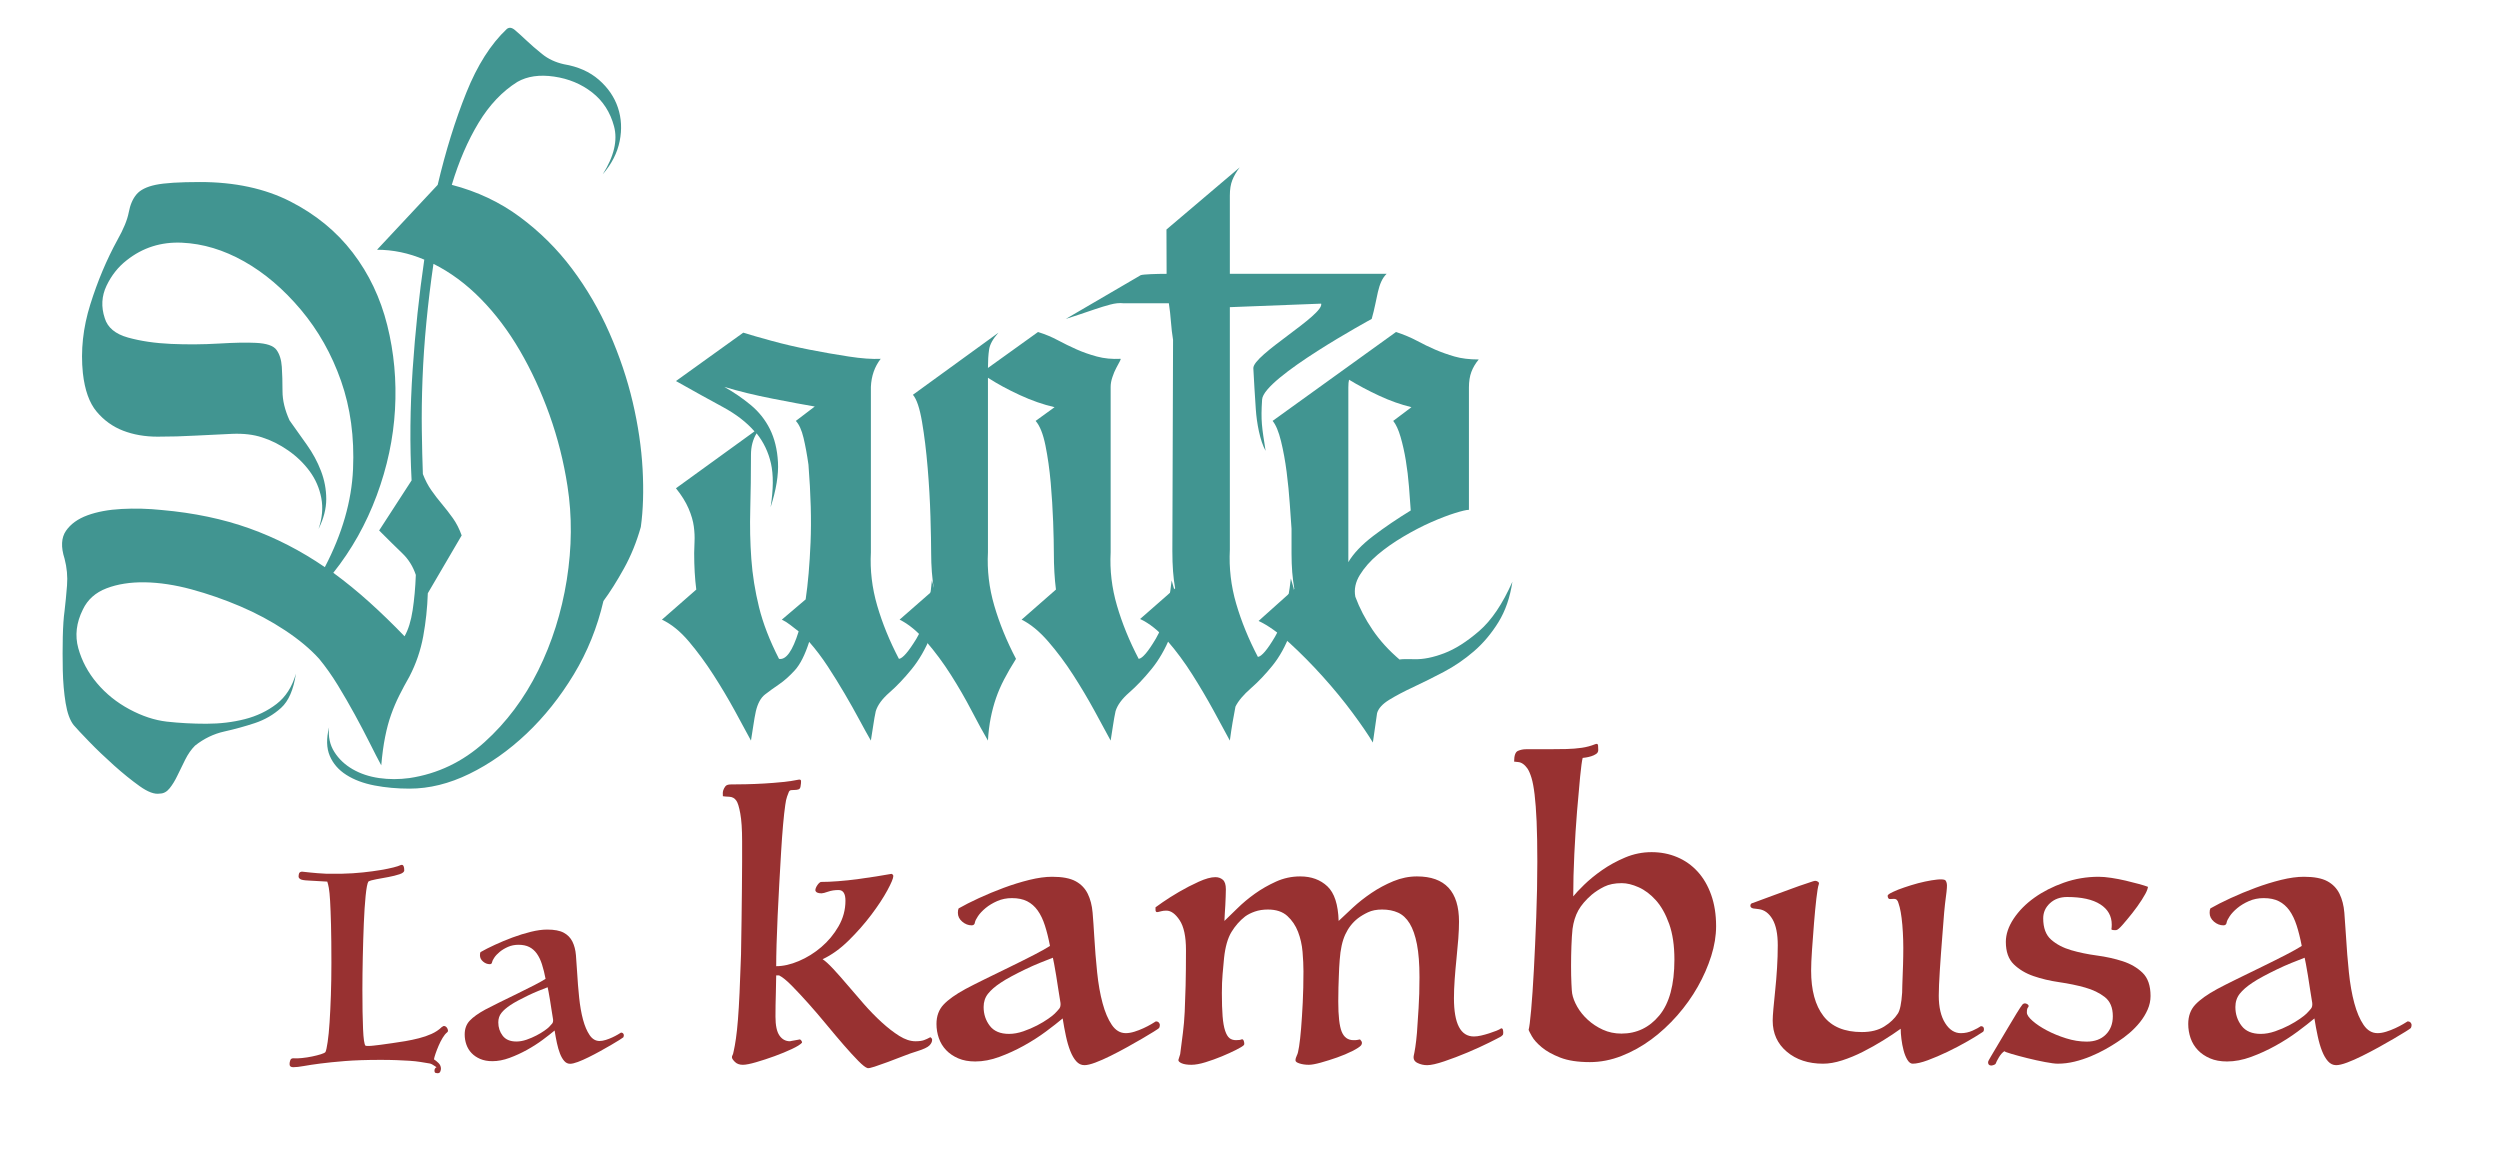 <svg style="fill-rule:evenodd;clip-rule:evenodd;stroke-linejoin:round;stroke-miterlimit:2;" xml:space="preserve" xmlns:xlink="http://www.w3.org/1999/xlink" xmlns="http://www.w3.org/2000/svg" version="1.1" viewBox="0 0 179 83" height="100%" width="100%"><rect style="fill:none;" height="82.682" width="178.748" y="0" x="0" id="Tavola-da-disegno1"></rect><g><path style="fill:#983131;fill-rule:nonzero;" d="M22.101,63.047c-0.321,-0.012 -0.521,-0.047 -0.601,-0.103c-0.081,-0.056 -0.121,-0.115 -0.121,-0.178c0,-0.087 0.012,-0.166 0.037,-0.235c0.025,-0.068 0.093,-0.109 0.204,-0.122c0.136,0.013 0.342,0.035 0.62,0.066c0.277,0.031 0.65,0.059 1.119,0.084l1.11,0c0.542,-0.012 1.047,-0.043 1.516,-0.094c0.469,-0.049 0.888,-0.106 1.258,-0.168c0.37,-0.063 0.678,-0.125 0.925,-0.188c0.247,-0.063 0.419,-0.119 0.518,-0.169l0.019,-0c0.012,-0 0.021,-0.003 0.027,-0.009c0.006,-0.006 0.016,-0.01 0.028,-0.01c0.123,0 0.185,0.132 0.185,0.394c0,0.113 -0.114,0.207 -0.342,0.282c-0.228,0.075 -0.49,0.141 -0.786,0.197c-0.296,0.056 -0.586,0.11 -0.87,0.16c-0.284,0.05 -0.474,0.106 -0.573,0.168c-0.074,0.126 -0.139,0.467 -0.195,1.023c-0.055,0.558 -0.098,1.214 -0.129,1.971c-0.031,0.758 -0.055,1.561 -0.074,2.412c-0.018,0.851 -0.028,1.633 -0.028,2.346c0,1.152 0.016,2.084 0.047,2.797c0.03,0.713 0.089,1.114 0.175,1.201c0.037,0.013 0.105,0.019 0.204,0.019c0.111,0 0.243,-0.009 0.397,-0.028c0.154,-0.019 0.312,-0.038 0.472,-0.056c0.16,-0.019 0.318,-0.041 0.472,-0.066c0.154,-0.025 0.287,-0.044 0.398,-0.056c0.283,-0.038 0.588,-0.085 0.915,-0.141c0.327,-0.057 0.651,-0.125 0.971,-0.207c0.321,-0.081 0.62,-0.184 0.898,-0.309c0.277,-0.125 0.514,-0.282 0.712,-0.47c0.012,-0.024 0.021,-0.034 0.028,-0.028c0.005,0.007 0.015,0.004 0.027,-0.009c0.05,-0.05 0.105,-0.069 0.167,-0.056c0.061,0.012 0.114,0.046 0.157,0.103c0.043,0.056 0.071,0.119 0.083,0.187c0.012,0.07 -0.006,0.122 -0.055,0.16c-0.111,0.088 -0.219,0.219 -0.324,0.394c-0.105,0.176 -0.201,0.363 -0.287,0.563c-0.086,0.2 -0.16,0.392 -0.222,0.573c-0.062,0.181 -0.098,0.316 -0.111,0.403c0.099,0.063 0.207,0.15 0.324,0.263c0.117,0.113 0.176,0.25 0.176,0.413c-0,0.05 -0.016,0.116 -0.046,0.197c-0.031,0.081 -0.096,0.122 -0.195,0.122c-0.025,0 -0.067,-0.006 -0.129,-0.019c-0.062,-0.012 -0.093,-0.069 -0.093,-0.169c0,-0.112 0.049,-0.194 0.148,-0.244c-0.049,-0.025 -0.117,-0.068 -0.203,-0.131c-0.086,-0.063 -0.173,-0.106 -0.259,-0.131c-0.222,-0.038 -0.451,-0.075 -0.685,-0.113c-0.234,-0.038 -0.49,-0.066 -0.767,-0.084c-0.278,-0.019 -0.589,-0.035 -0.934,-0.047c-0.346,-0.013 -0.734,-0.019 -1.166,-0.019c-0.999,-0 -1.847,0.028 -2.543,0.084c-0.697,0.057 -1.286,0.116 -1.767,0.179c-0.481,0.062 -0.876,0.122 -1.184,0.178c-0.308,0.056 -0.561,0.084 -0.758,0.084c-0.173,0 -0.259,-0.075 -0.259,-0.225c-0,-0.087 0.018,-0.181 0.055,-0.281c0.037,-0.101 0.124,-0.144 0.259,-0.132c0.148,0.013 0.342,0.007 0.583,-0.019c0.241,-0.024 0.481,-0.062 0.722,-0.112c0.24,-0.05 0.45,-0.103 0.628,-0.16c0.179,-0.056 0.287,-0.109 0.324,-0.159c0.05,-0.1 0.102,-0.338 0.157,-0.714c0.056,-0.375 0.102,-0.847 0.139,-1.417c0.037,-0.569 0.068,-1.216 0.093,-1.942c0.024,-0.726 0.037,-1.495 0.037,-2.309c-0,-1.101 -0.01,-2.008 -0.028,-2.722c-0.019,-0.713 -0.04,-1.282 -0.065,-1.708c-0.025,-0.425 -0.055,-0.738 -0.092,-0.938c-0.037,-0.2 -0.075,-0.35 -0.111,-0.451l-1.332,-0.075Z"></path><path style="fill:#983131;fill-rule:nonzero;" d="M39.6,72.995c-0.037,-0.212 -0.074,-0.444 -0.111,-0.694c-0.037,-0.25 -0.074,-0.488 -0.111,-0.713c-0.037,-0.226 -0.071,-0.42 -0.102,-0.582c-0.031,-0.163 -0.053,-0.269 -0.065,-0.319c-0.197,0.075 -0.419,0.162 -0.666,0.262c-0.247,0.101 -0.493,0.21 -0.739,0.329c-0.247,0.119 -0.482,0.238 -0.704,0.357c-0.221,0.118 -0.407,0.228 -0.554,0.328c-0.284,0.188 -0.5,0.375 -0.648,0.563c-0.148,0.188 -0.222,0.413 -0.222,0.676c0,0.363 0.105,0.682 0.314,0.957c0.21,0.275 0.537,0.413 0.981,0.413c0.234,0 0.478,-0.044 0.731,-0.131c0.252,-0.088 0.487,-0.188 0.702,-0.301c0.216,-0.112 0.404,-0.225 0.565,-0.338c0.16,-0.112 0.271,-0.2 0.333,-0.262c0.098,-0.1 0.175,-0.185 0.231,-0.254c0.055,-0.068 0.077,-0.165 0.065,-0.291m-0.537,-2.909c-0.074,-0.388 -0.16,-0.735 -0.259,-1.042c-0.098,-0.306 -0.222,-0.563 -0.37,-0.769c-0.148,-0.207 -0.327,-0.363 -0.536,-0.469c-0.21,-0.107 -0.469,-0.16 -0.777,-0.16c-0.271,0 -0.521,0.05 -0.749,0.15c-0.228,0.101 -0.426,0.219 -0.592,0.357c-0.167,0.137 -0.296,0.275 -0.388,0.413c-0.093,0.137 -0.146,0.244 -0.158,0.319c-0.012,0.1 -0.068,0.15 -0.166,0.15c-0.173,-0 -0.333,-0.063 -0.481,-0.188c-0.148,-0.125 -0.222,-0.275 -0.222,-0.45c-0,-0.1 0.012,-0.175 0.037,-0.225c0.283,-0.163 0.629,-0.338 1.036,-0.526c0.406,-0.188 0.829,-0.363 1.267,-0.526c0.437,-0.162 0.872,-0.297 1.304,-0.403c0.431,-0.106 0.82,-0.16 1.165,-0.16c0.518,0 0.916,0.075 1.193,0.226c0.278,0.15 0.484,0.363 0.62,0.638c0.135,0.275 0.219,0.597 0.25,0.966c0.03,0.37 0.058,0.767 0.083,1.192c0.037,0.638 0.086,1.255 0.148,1.849c0.062,0.594 0.154,1.12 0.277,1.577c0.123,0.457 0.281,0.826 0.472,1.107c0.191,0.282 0.429,0.423 0.712,0.423c0.136,-0 0.284,-0.026 0.444,-0.076c0.16,-0.049 0.315,-0.109 0.463,-0.178c0.148,-0.068 0.28,-0.138 0.397,-0.206c0.117,-0.069 0.195,-0.116 0.232,-0.141c0.111,-0 0.178,0.056 0.203,0.169c0,0.063 -0.013,0.119 -0.037,0.169c-0.025,0.025 -0.117,0.087 -0.277,0.187c-0.161,0.101 -0.358,0.219 -0.592,0.357c-0.235,0.138 -0.494,0.285 -0.777,0.441c-0.284,0.157 -0.564,0.304 -0.842,0.441c-0.277,0.138 -0.533,0.25 -0.768,0.338c-0.234,0.087 -0.419,0.131 -0.555,0.131c-0.16,0 -0.299,-0.065 -0.416,-0.197c-0.117,-0.131 -0.219,-0.306 -0.305,-0.525c-0.086,-0.219 -0.16,-0.473 -0.222,-0.76c-0.062,-0.288 -0.117,-0.588 -0.166,-0.901c-0.222,0.187 -0.506,0.41 -0.851,0.666c-0.346,0.257 -0.722,0.497 -1.129,0.723c-0.407,0.225 -0.823,0.416 -1.248,0.572c-0.426,0.157 -0.836,0.235 -1.23,0.235c-0.333,-0 -0.623,-0.054 -0.87,-0.16c-0.247,-0.106 -0.453,-0.247 -0.62,-0.422c-0.166,-0.175 -0.289,-0.378 -0.37,-0.61c-0.08,-0.232 -0.12,-0.472 -0.12,-0.723c0,-0.4 0.12,-0.729 0.361,-0.985c0.241,-0.256 0.613,-0.523 1.119,-0.798c0.234,-0.125 0.561,-0.291 0.98,-0.497c0.419,-0.207 0.848,-0.416 1.286,-0.629c0.438,-0.213 0.845,-0.416 1.221,-0.61c0.376,-0.194 0.65,-0.347 0.823,-0.46"></path><path style="fill:#983131;fill-rule:nonzero;" d="M55.576,69.838c0,0.351 -0.009,0.79 -0.026,1.317c-0.017,0.527 -0.026,1.071 -0.026,1.634c0,0.632 0.095,1.084 0.286,1.356c0.19,0.273 0.441,0.409 0.753,0.409c0.017,-0 0.06,-0.009 0.129,-0.027c0.07,-0.017 0.143,-0.03 0.221,-0.039c0.078,-0.009 0.152,-0.022 0.221,-0.04c0.069,-0.017 0.112,-0.026 0.13,-0.026c0.034,-0 0.073,0.03 0.117,0.092c0.042,0.062 0.055,0.11 0.038,0.145c-0.103,0.123 -0.341,0.272 -0.714,0.448c-0.372,0.175 -0.788,0.347 -1.246,0.514c-0.458,0.167 -0.9,0.311 -1.324,0.434c-0.424,0.123 -0.74,0.185 -0.948,0.185c-0.242,-0 -0.432,-0.071 -0.571,-0.211c-0.139,-0.141 -0.207,-0.246 -0.207,-0.316c-0,-0.053 0.003,-0.088 0.013,-0.106c0.008,-0.017 0.017,-0.035 0.025,-0.052c0.009,-0.018 0.022,-0.049 0.04,-0.093c0.016,-0.043 0.034,-0.118 0.051,-0.223c0.052,-0.228 0.104,-0.523 0.156,-0.883c0.052,-0.36 0.1,-0.808 0.143,-1.344c0.043,-0.535 0.082,-1.185 0.117,-1.949c0.034,-0.764 0.069,-1.673 0.104,-2.727c0.017,-0.825 0.03,-1.638 0.038,-2.437c0.009,-0.799 0.018,-1.55 0.026,-2.253c0.009,-0.702 0.014,-1.347 0.014,-1.936l-0,-1.488c-0,-0.843 -0.044,-1.502 -0.131,-1.976c-0.086,-0.474 -0.181,-0.781 -0.285,-0.922c-0.121,-0.176 -0.29,-0.268 -0.506,-0.277c-0.217,-0.008 -0.368,-0.022 -0.455,-0.039c-0.017,-0.158 -0.009,-0.299 0.026,-0.422c0.035,-0.105 0.087,-0.202 0.156,-0.29c0.069,-0.087 0.199,-0.131 0.39,-0.131c0.311,-0 0.674,-0.005 1.09,-0.014c0.415,-0.008 0.848,-0.026 1.298,-0.052c0.45,-0.026 0.891,-0.061 1.324,-0.106c0.433,-0.043 0.814,-0.101 1.143,-0.171c0.104,-0.017 0.159,0.013 0.169,0.092c0.008,0.079 -0.005,0.216 -0.039,0.409c-0.018,0.105 -0.065,0.171 -0.143,0.197c-0.078,0.027 -0.165,0.04 -0.26,0.04c-0.095,-0 -0.182,0.004 -0.259,0.013c-0.078,0.009 -0.134,0.049 -0.169,0.119c-0.035,0.088 -0.078,0.202 -0.13,0.342c-0.052,0.141 -0.095,0.342 -0.13,0.606c-0.052,0.351 -0.104,0.821 -0.156,1.409c-0.051,0.589 -0.1,1.243 -0.142,1.963c-0.044,0.721 -0.087,1.475 -0.13,2.266c-0.044,0.79 -0.083,1.554 -0.117,2.292c-0.035,0.737 -0.061,1.422 -0.078,2.055c-0.018,0.632 -0.026,1.15 -0.026,1.554c0.502,0 1.043,-0.122 1.623,-0.369c0.58,-0.246 1.116,-0.579 1.609,-1.001c0.494,-0.421 0.905,-0.917 1.234,-1.488c0.328,-0.571 0.493,-1.181 0.493,-1.831c0,-0.509 -0.165,-0.764 -0.493,-0.764c-0.277,-0 -0.529,0.039 -0.753,0.118c-0.225,0.079 -0.381,0.119 -0.468,0.119c-0.259,-0 -0.406,-0.07 -0.441,-0.211c0,-0.106 0.043,-0.224 0.13,-0.355c0.087,-0.133 0.173,-0.215 0.259,-0.251c0.364,-0 0.775,-0.017 1.234,-0.053c0.458,-0.035 0.922,-0.083 1.389,-0.144c0.467,-0.062 0.917,-0.128 1.35,-0.198c0.432,-0.07 0.796,-0.132 1.09,-0.184c0.087,0.035 0.13,0.087 0.13,0.158c0,0.158 -0.143,0.5 -0.428,1.027c-0.286,0.527 -0.667,1.106 -1.143,1.739c-0.476,0.632 -1.016,1.247 -1.622,1.844c-0.606,0.597 -1.23,1.045 -1.87,1.344c0.19,0.123 0.442,0.351 0.753,0.684c0.312,0.334 0.653,0.721 1.026,1.16c0.372,0.439 0.766,0.895 1.181,1.37c0.416,0.474 0.84,0.909 1.273,1.304c0.432,0.395 0.852,0.72 1.259,0.975c0.406,0.254 0.792,0.382 1.155,0.382c0.26,-0 0.463,-0.027 0.61,-0.08c0.147,-0.052 0.299,-0.122 0.455,-0.21c0.086,0.052 0.13,0.114 0.13,0.184c-0,0.141 -0.065,0.277 -0.195,0.408c-0.13,0.132 -0.42,0.268 -0.87,0.409c-0.294,0.088 -0.632,0.206 -1.012,0.356c-0.381,0.149 -0.75,0.289 -1.104,0.421c-0.355,0.132 -0.667,0.241 -0.935,0.329c-0.268,0.088 -0.437,0.123 -0.506,0.106c-0.139,-0.036 -0.359,-0.207 -0.662,-0.514c-0.303,-0.307 -0.649,-0.685 -1.039,-1.133c-0.389,-0.448 -0.804,-0.939 -1.246,-1.475c-0.441,-0.536 -0.874,-1.041 -1.298,-1.515c-0.425,-0.474 -0.818,-0.896 -1.182,-1.265c-0.363,-0.369 -0.666,-0.614 -0.908,-0.737l-0.208,-0Z"></path><path style="fill:#983131;fill-rule:nonzero;" d="M75.932,71.814c-0.052,-0.299 -0.104,-0.624 -0.156,-0.975c-0.052,-0.351 -0.104,-0.685 -0.156,-1.001c-0.052,-0.317 -0.1,-0.589 -0.143,-0.817c-0.043,-0.228 -0.074,-0.377 -0.091,-0.448c-0.276,0.106 -0.588,0.229 -0.934,0.369c-0.347,0.141 -0.693,0.294 -1.039,0.461c-0.346,0.167 -0.675,0.334 -0.986,0.501c-0.312,0.167 -0.572,0.32 -0.779,0.461c-0.399,0.263 -0.701,0.526 -0.909,0.79c-0.208,0.263 -0.312,0.58 -0.312,0.948c0,0.51 0.147,0.958 0.442,1.344c0.294,0.387 0.753,0.58 1.376,0.58c0.328,-0 0.671,-0.062 1.026,-0.185c0.354,-0.123 0.683,-0.263 0.986,-0.421c0.303,-0.158 0.567,-0.317 0.792,-0.475c0.225,-0.158 0.381,-0.28 0.467,-0.368c0.139,-0.141 0.247,-0.259 0.325,-0.356c0.078,-0.096 0.108,-0.233 0.091,-0.408m-0.753,-4.084c-0.104,-0.544 -0.225,-1.031 -0.364,-1.462c-0.138,-0.43 -0.311,-0.79 -0.519,-1.08c-0.208,-0.29 -0.459,-0.509 -0.753,-0.659c-0.294,-0.149 -0.658,-0.224 -1.09,-0.224c-0.381,0 -0.732,0.071 -1.052,0.211c-0.32,0.141 -0.597,0.307 -0.831,0.5c-0.233,0.194 -0.415,0.387 -0.545,0.58c-0.13,0.194 -0.203,0.343 -0.221,0.448c-0.017,0.141 -0.095,0.211 -0.233,0.211c-0.243,-0 -0.467,-0.088 -0.675,-0.264c-0.208,-0.175 -0.312,-0.386 -0.312,-0.632c0,-0.14 0.017,-0.246 0.052,-0.316c0.398,-0.228 0.882,-0.474 1.454,-0.738c0.571,-0.263 1.164,-0.509 1.778,-0.737c0.614,-0.228 1.225,-0.417 1.831,-0.567c0.606,-0.149 1.151,-0.224 1.636,-0.224c0.727,0 1.285,0.106 1.674,0.317c0.39,0.21 0.679,0.509 0.87,0.895c0.191,0.387 0.307,0.839 0.351,1.357c0.043,0.518 0.082,1.076 0.116,1.673c0.052,0.895 0.121,1.761 0.208,2.595c0.086,0.834 0.216,1.572 0.39,2.213c0.172,0.641 0.393,1.159 0.661,1.554c0.269,0.395 0.602,0.593 1,0.593c0.19,-0 0.398,-0.035 0.623,-0.105c0.225,-0.071 0.442,-0.154 0.649,-0.251c0.208,-0.096 0.394,-0.193 0.559,-0.29c0.164,-0.096 0.272,-0.162 0.324,-0.197c0.156,-0 0.251,0.079 0.286,0.237c-0,0.088 -0.017,0.167 -0.052,0.237c-0.035,0.036 -0.165,0.123 -0.389,0.264c-0.226,0.14 -0.503,0.307 -0.832,0.5c-0.329,0.194 -0.692,0.4 -1.09,0.619c-0.398,0.22 -0.792,0.426 -1.181,0.619c-0.39,0.194 -0.749,0.352 -1.078,0.475c-0.329,0.122 -0.588,0.184 -0.778,0.184c-0.226,-0 -0.421,-0.092 -0.585,-0.277c-0.165,-0.184 -0.307,-0.43 -0.428,-0.737c-0.122,-0.307 -0.226,-0.663 -0.312,-1.067c-0.087,-0.404 -0.164,-0.826 -0.234,-1.265c-0.311,0.263 -0.71,0.575 -1.194,0.935c-0.485,0.36 -1.012,0.698 -1.584,1.015c-0.571,0.316 -1.155,0.584 -1.752,0.803c-0.598,0.22 -1.173,0.329 -1.727,0.329c-0.467,0 -0.874,-0.074 -1.22,-0.224c-0.347,-0.149 -0.636,-0.346 -0.87,-0.592c-0.233,-0.246 -0.407,-0.531 -0.519,-0.857c-0.113,-0.324 -0.169,-0.662 -0.169,-1.014c0,-0.562 0.169,-1.023 0.506,-1.383c0.338,-0.36 0.861,-0.733 1.571,-1.119c0.329,-0.176 0.788,-0.409 1.376,-0.699c0.589,-0.289 1.19,-0.583 1.805,-0.882c0.614,-0.299 1.185,-0.584 1.713,-0.856c0.528,-0.273 0.913,-0.488 1.156,-0.646"></path><path style="fill:#983131;fill-rule:nonzero;" d="M107.503,73.631c0.052,0 0.087,0.031 0.104,0.092c0.017,0.062 0.026,0.137 0.026,0.224c0,0.089 -0.017,0.146 -0.052,0.172c-0.034,0.026 -0.069,0.057 -0.104,0.092c-0.121,0.07 -0.411,0.22 -0.869,0.448c-0.459,0.228 -0.97,0.461 -1.532,0.698c-0.563,0.237 -1.117,0.448 -1.662,0.632c-0.545,0.185 -0.957,0.277 -1.233,0.277c-0.243,-0 -0.472,-0.053 -0.688,-0.158c-0.217,-0.106 -0.308,-0.272 -0.273,-0.501c0.034,-0.14 0.073,-0.351 0.117,-0.632c0.043,-0.281 0.082,-0.623 0.117,-1.028c0.034,-0.509 0.073,-1.097 0.117,-1.765c0.043,-0.667 0.064,-1.404 0.064,-2.213c0,-0.948 -0.06,-1.734 -0.181,-2.358c-0.122,-0.623 -0.295,-1.119 -0.52,-1.488c-0.225,-0.369 -0.502,-0.628 -0.83,-0.777c-0.329,-0.149 -0.71,-0.224 -1.143,-0.224c-0.398,-0 -0.736,0.066 -1.012,0.198c-0.278,0.131 -0.52,0.276 -0.727,0.434c-0.381,0.299 -0.68,0.681 -0.896,1.146c-0.217,0.466 -0.351,1.076 -0.403,1.831c-0.017,0.194 -0.03,0.387 -0.039,0.58c-0.009,0.193 -0.017,0.404 -0.025,0.632c-0.009,0.229 -0.018,0.483 -0.026,0.764c-0.009,0.281 -0.013,0.615 -0.013,1.001c-0,1.037 0.081,1.757 0.246,2.161c0.165,0.404 0.446,0.606 0.844,0.606c0.139,-0 0.225,-0.005 0.259,-0.014c0.035,-0.008 0.104,-0.022 0.208,-0.039c0.035,0.035 0.069,0.079 0.104,0.131c0.052,0.089 0.043,0.185 -0.026,0.29c-0.086,0.105 -0.294,0.242 -0.623,0.409c-0.329,0.167 -0.692,0.32 -1.09,0.461c-0.399,0.14 -0.788,0.263 -1.168,0.369c-0.382,0.105 -0.667,0.157 -0.858,0.157c-0.242,0 -0.463,-0.03 -0.661,-0.092c-0.2,-0.061 -0.299,-0.136 -0.299,-0.223c-0,-0.106 0.034,-0.229 0.104,-0.37c0.052,-0.087 0.104,-0.298 0.155,-0.632c0.052,-0.333 0.1,-0.764 0.143,-1.291c0.043,-0.527 0.082,-1.137 0.117,-1.831c0.035,-0.693 0.052,-1.444 0.052,-2.252c0,-0.422 -0.022,-0.887 -0.065,-1.396c-0.043,-0.51 -0.152,-0.988 -0.324,-1.436c-0.174,-0.448 -0.429,-0.826 -0.766,-1.133c-0.338,-0.307 -0.801,-0.461 -1.389,-0.461c-0.347,-0 -0.658,0.049 -0.935,0.145c-0.277,0.097 -0.511,0.215 -0.701,0.355c-0.381,0.299 -0.706,0.668 -0.974,1.107c-0.268,0.439 -0.446,1.063 -0.532,1.871c-0.035,0.368 -0.069,0.75 -0.104,1.145c-0.035,0.396 -0.052,0.848 -0.052,1.357c0,0.668 0.017,1.221 0.052,1.66c0.035,0.439 0.095,0.786 0.182,1.041c0.086,0.255 0.19,0.43 0.311,0.526c0.121,0.097 0.277,0.146 0.468,0.146c0.19,-0 0.32,-0.018 0.389,-0.053c0.087,-0.035 0.147,0.017 0.182,0.158c0.034,0.14 0.026,0.228 -0.026,0.263c-0.069,0.071 -0.251,0.181 -0.545,0.329c-0.295,0.15 -0.632,0.304 -1.013,0.462c-0.381,0.158 -0.77,0.298 -1.168,0.421c-0.399,0.123 -0.736,0.184 -1.013,0.184c-0.294,0 -0.523,-0.035 -0.688,-0.105c-0.165,-0.07 -0.246,-0.149 -0.246,-0.237c-0,-0.017 0.017,-0.075 0.052,-0.171c0.034,-0.097 0.06,-0.18 0.078,-0.25c0.068,-0.545 0.133,-1.05 0.194,-1.515c0.06,-0.466 0.104,-0.971 0.13,-1.515c0.026,-0.544 0.047,-1.168 0.065,-1.871c0.017,-0.702 0.026,-1.554 0.026,-2.555c-0,-0.966 -0.152,-1.677 -0.455,-2.134c-0.303,-0.457 -0.619,-0.685 -0.947,-0.685c-0.139,0 -0.256,0.013 -0.351,0.039c-0.095,0.027 -0.186,0.049 -0.272,0.066c-0.104,0.018 -0.156,-0.035 -0.156,-0.158l-0,-0.184c0.017,-0.017 0.19,-0.141 0.519,-0.369c0.329,-0.228 0.718,-0.474 1.169,-0.738c0.449,-0.263 0.917,-0.504 1.402,-0.724c0.484,-0.22 0.882,-0.329 1.194,-0.329c0.208,-0 0.385,0.061 0.532,0.184c0.147,0.123 0.221,0.352 0.221,0.685c-0,0.158 -0.005,0.334 -0.013,0.527c-0.009,0.193 -0.018,0.395 -0.026,0.606c-0.009,0.21 -0.022,0.417 -0.039,0.619c-0.017,0.202 -0.026,0.373 -0.026,0.514c0.242,-0.228 0.549,-0.527 0.922,-0.896c0.372,-0.369 0.792,-0.72 1.259,-1.054c0.467,-0.333 0.974,-0.623 1.519,-0.869c0.545,-0.246 1.12,-0.369 1.726,-0.369c0.796,-0 1.445,0.237 1.948,0.711c0.502,0.474 0.769,1.3 0.805,2.477c0.276,-0.264 0.614,-0.58 1.012,-0.949c0.398,-0.369 0.844,-0.72 1.337,-1.054c0.493,-0.333 1.017,-0.614 1.571,-0.843c0.554,-0.228 1.116,-0.342 1.688,-0.342c2.008,-0 3.011,1.08 3.011,3.24c0,0.352 -0.017,0.756 -0.051,1.212c-0.035,0.457 -0.078,0.935 -0.13,1.436c-0.052,0.501 -0.095,0.997 -0.13,1.488c-0.035,0.493 -0.052,0.94 -0.052,1.344c0,1.827 0.476,2.74 1.428,2.74c0.156,0 0.329,-0.022 0.519,-0.066c0.19,-0.044 0.381,-0.096 0.572,-0.158c0.19,-0.061 0.363,-0.123 0.519,-0.184c0.156,-0.062 0.268,-0.119 0.337,-0.172l0.026,0Z"></path><path style="fill:#983131;fill-rule:nonzero;" d="M112.592,66.518c-0.035,0.336 -0.061,0.739 -0.078,1.213c-0.018,0.473 -0.026,0.947 -0.026,1.42c-0,0.474 0.008,0.899 0.026,1.273c0.017,0.375 0.034,0.612 0.052,0.71c0.052,0.296 0.173,0.612 0.363,0.947c0.191,0.336 0.442,0.647 0.753,0.932c0.312,0.287 0.671,0.524 1.078,0.711c0.406,0.187 0.852,0.281 1.337,0.281c1.09,-0 1.995,-0.434 2.713,-1.302c0.718,-0.868 1.078,-2.2 1.078,-3.995c-0,-1.007 -0.126,-1.86 -0.377,-2.56c-0.251,-0.7 -0.567,-1.263 -0.947,-1.687c-0.381,-0.424 -0.792,-0.735 -1.234,-0.932c-0.441,-0.197 -0.843,-0.296 -1.207,-0.296c-0.502,-0 -0.922,0.084 -1.259,0.251c-0.338,0.168 -0.636,0.361 -0.896,0.577c-0.433,0.375 -0.753,0.751 -0.961,1.125c-0.207,0.375 -0.346,0.819 -0.415,1.332m-4.18,-11.986c-0,-0.434 0.091,-0.69 0.272,-0.769c0.182,-0.079 0.377,-0.119 0.585,-0.119l1.596,0c0.476,0 0.909,-0.004 1.298,-0.014c0.39,-0.01 0.753,-0.04 1.091,-0.089c0.337,-0.049 0.653,-0.133 0.948,-0.252c0.138,-0.059 0.211,-0.029 0.22,0.089c0.009,0.118 0.013,0.227 0.013,0.326c0,0.118 -0.052,0.212 -0.156,0.281c-0.103,0.069 -0.22,0.123 -0.35,0.163c-0.13,0.039 -0.256,0.069 -0.377,0.088c-0.121,0.02 -0.199,0.03 -0.233,0.03c-0.052,0.198 -0.113,0.646 -0.182,1.346c-0.069,0.701 -0.143,1.53 -0.221,2.486c-0.078,0.958 -0.142,1.973 -0.194,3.048c-0.052,1.076 -0.078,2.087 -0.078,3.034c0.156,-0.197 0.415,-0.474 0.779,-0.829c0.363,-0.355 0.792,-0.705 1.285,-1.05c0.493,-0.345 1.042,-0.646 1.648,-0.903c0.606,-0.256 1.238,-0.385 1.896,-0.385c0.658,0 1.268,0.119 1.83,0.356c0.563,0.236 1.052,0.581 1.467,1.035c0.416,0.454 0.74,1.011 0.974,1.672c0.234,0.661 0.351,1.406 0.351,2.235c-0,0.69 -0.117,1.405 -0.351,2.145c-0.234,0.74 -0.554,1.47 -0.961,2.19c-0.407,0.72 -0.895,1.406 -1.466,2.057c-0.572,0.651 -1.191,1.223 -1.857,1.716c-0.667,0.494 -1.376,0.888 -2.129,1.184c-0.753,0.296 -1.51,0.444 -2.272,0.444c-0.866,-0 -1.575,-0.109 -2.129,-0.326c-0.554,-0.217 -0.996,-0.463 -1.324,-0.74c-0.329,-0.276 -0.563,-0.537 -0.701,-0.784c-0.139,-0.246 -0.217,-0.399 -0.234,-0.458c0.052,-0.178 0.113,-0.656 0.182,-1.436c0.069,-0.779 0.134,-1.736 0.195,-2.871c0.06,-1.134 0.117,-2.382 0.168,-3.743c0.052,-1.361 0.078,-2.693 0.078,-3.995c0,-1.144 -0.017,-2.106 -0.051,-2.885c-0.035,-0.779 -0.083,-1.421 -0.144,-1.924c-0.06,-0.503 -0.134,-0.897 -0.22,-1.184c-0.087,-0.286 -0.182,-0.508 -0.285,-0.666c-0.208,-0.296 -0.434,-0.453 -0.676,-0.473l-0.285,-0.03Z"></path><path style="fill:#983131;fill-rule:nonzero;" d="M125.522,65.043c-0.139,-0.035 -0.204,-0.106 -0.195,-0.211c0.009,-0.105 0.073,-0.167 0.195,-0.184c0.052,-0.017 0.216,-0.079 0.493,-0.185c0.277,-0.105 0.61,-0.228 1,-0.369c0.389,-0.14 0.796,-0.289 1.22,-0.447c0.424,-0.159 0.8,-0.29 1.129,-0.396c0.208,-0.069 0.351,-0.118 0.429,-0.145c0.077,-0.026 0.142,-0.039 0.194,-0.039c0.052,0 0.113,0.022 0.182,0.066c0.069,0.044 0.086,0.11 0.052,0.197c-0.052,0.141 -0.108,0.475 -0.169,1.001c-0.061,0.528 -0.117,1.112 -0.168,1.753c-0.053,0.641 -0.1,1.277 -0.143,1.909c-0.044,0.633 -0.065,1.134 -0.065,1.502c0,1.406 0.294,2.49 0.883,3.254c0.588,0.764 1.505,1.146 2.752,1.146c0.64,-0 1.172,-0.132 1.596,-0.395c0.425,-0.264 0.749,-0.571 0.974,-0.922c0.156,-0.228 0.26,-0.729 0.312,-1.502c-0,-0.14 0.004,-0.325 0.013,-0.553c0.009,-0.228 0.017,-0.47 0.026,-0.725c0.008,-0.254 0.017,-0.5 0.026,-0.737c0.008,-0.238 0.013,-0.435 0.013,-0.593c0.017,-0.808 -0.005,-1.559 -0.065,-2.253c-0.061,-0.694 -0.152,-1.207 -0.273,-1.541c-0.052,-0.211 -0.156,-0.316 -0.311,-0.316c-0.104,0 -0.204,0.004 -0.299,0.013c-0.095,0.009 -0.152,-0.066 -0.169,-0.224c0,-0.053 0.052,-0.109 0.156,-0.171c0.104,-0.062 0.302,-0.153 0.597,-0.277c0.277,-0.105 0.584,-0.211 0.922,-0.316c0.338,-0.105 0.671,-0.193 0.999,-0.263c0.329,-0.07 0.624,-0.119 0.883,-0.145c0.26,-0.027 0.45,-0.013 0.571,0.039c0,0.018 0.014,0.04 0.04,0.066c0.025,0.026 0.047,0.084 0.064,0.171c0.035,0.106 0.013,0.435 -0.064,0.989c-0.078,0.553 -0.161,1.453 -0.247,2.7c-0.07,0.86 -0.13,1.695 -0.182,2.502c-0.052,0.809 -0.078,1.423 -0.078,1.845c0,0.825 0.151,1.48 0.454,1.962c0.303,0.484 0.68,0.725 1.13,0.725c0.294,-0 0.575,-0.062 0.844,-0.184c0.268,-0.123 0.463,-0.229 0.584,-0.317c0.138,0 0.212,0.062 0.221,0.185c0.008,0.123 -0.022,0.202 -0.091,0.237c-0.26,0.175 -0.619,0.395 -1.078,0.658c-0.459,0.264 -0.935,0.514 -1.428,0.751c-0.493,0.237 -0.965,0.439 -1.415,0.606c-0.45,0.167 -0.814,0.25 -1.09,0.25c-0.139,0 -0.264,-0.092 -0.377,-0.276c-0.112,-0.185 -0.203,-0.408 -0.272,-0.672c-0.07,-0.263 -0.122,-0.536 -0.156,-0.817c-0.035,-0.28 -0.052,-0.527 -0.052,-0.737c-0.363,0.263 -0.779,0.54 -1.246,0.829c-0.467,0.29 -0.952,0.563 -1.454,0.817c-0.503,0.255 -1,0.461 -1.493,0.619c-0.494,0.159 -0.948,0.237 -1.363,0.237c-1.056,0 -1.922,-0.285 -2.597,-0.856c-0.675,-0.57 -1.012,-1.312 -1.012,-2.226c-0,-0.193 0.017,-0.483 0.052,-0.869c0.034,-0.387 0.078,-0.825 0.129,-1.318c0.053,-0.491 0.095,-1.018 0.13,-1.58c0.035,-0.562 0.052,-1.107 0.052,-1.634c0,-0.807 -0.126,-1.426 -0.376,-1.857c-0.252,-0.43 -0.576,-0.672 -0.974,-0.725l-0.415,-0.052Z"></path><path style="fill:#983131;fill-rule:nonzero;" d="M143.515,75.265c-0.139,0.088 -0.269,0.233 -0.39,0.435c-0.121,0.202 -0.199,0.355 -0.234,0.46c-0.017,0.035 -0.065,0.066 -0.142,0.093c-0.078,0.026 -0.135,0.039 -0.169,0.039c-0.156,0 -0.234,-0.079 -0.234,-0.237c0,-0.053 0.069,-0.193 0.208,-0.421c0.104,-0.176 0.268,-0.452 0.493,-0.83c0.225,-0.378 0.454,-0.764 0.688,-1.159c0.234,-0.395 0.45,-0.755 0.649,-1.081c0.199,-0.324 0.342,-0.54 0.428,-0.645c0.087,-0.088 0.191,-0.101 0.312,-0.04c0.121,0.062 0.156,0.137 0.104,0.224c-0.035,0.036 -0.061,0.079 -0.078,0.132c-0.017,0.053 -0.026,0.141 -0.026,0.263c0,0.159 0.134,0.356 0.403,0.593c0.268,0.237 0.61,0.466 1.025,0.685c0.416,0.22 0.874,0.409 1.376,0.567c0.502,0.158 0.995,0.237 1.48,0.237c0.572,-0 1.026,-0.167 1.363,-0.501c0.338,-0.333 0.507,-0.773 0.507,-1.317c-0,-0.615 -0.191,-1.071 -0.572,-1.37c-0.38,-0.298 -0.852,-0.527 -1.415,-0.685c-0.562,-0.158 -1.177,-0.285 -1.843,-0.382c-0.666,-0.096 -1.281,-0.241 -1.843,-0.435c-0.563,-0.193 -1.035,-0.474 -1.416,-0.843c-0.381,-0.369 -0.571,-0.904 -0.571,-1.607c0,-0.544 0.186,-1.097 0.558,-1.66c0.373,-0.561 0.866,-1.062 1.48,-1.501c0.614,-0.439 1.32,-0.799 2.116,-1.08c0.797,-0.281 1.627,-0.422 2.493,-0.422c0.26,0 0.562,0.027 0.909,0.079c0.346,0.053 0.688,0.119 1.025,0.198c0.338,0.079 0.649,0.158 0.935,0.237c0.286,0.079 0.497,0.145 0.636,0.197c0.035,0 0.026,0.071 -0.026,0.211c-0.052,0.158 -0.182,0.4 -0.389,0.725c-0.208,0.325 -0.438,0.645 -0.688,0.961c-0.252,0.317 -0.485,0.598 -0.701,0.843c-0.217,0.247 -0.368,0.369 -0.455,0.369l-0.155,0c-0.087,0 -0.148,-0.017 -0.182,-0.052c0.017,-0.088 0.026,-0.202 0.026,-0.343c-0,-0.615 -0.273,-1.098 -0.818,-1.449c-0.545,-0.351 -1.337,-0.527 -2.376,-0.527c-0.502,0 -0.913,0.15 -1.233,0.448c-0.321,0.299 -0.48,0.658 -0.48,1.08c-0,0.685 0.19,1.195 0.571,1.528c0.38,0.334 0.857,0.584 1.428,0.751c0.571,0.167 1.185,0.294 1.843,0.382c0.658,0.088 1.273,0.224 1.844,0.408c0.571,0.185 1.047,0.461 1.428,0.83c0.38,0.369 0.571,0.922 0.571,1.66c-0,0.334 -0.069,0.659 -0.208,0.975c-0.139,0.316 -0.32,0.615 -0.545,0.896c-0.225,0.281 -0.477,0.539 -0.753,0.777c-0.277,0.237 -0.554,0.443 -0.831,0.619c-0.26,0.176 -0.554,0.355 -0.883,0.54c-0.329,0.184 -0.684,0.356 -1.064,0.514c-0.381,0.158 -0.771,0.285 -1.169,0.382c-0.398,0.096 -0.796,0.144 -1.194,0.144c-0.191,0 -0.493,-0.039 -0.909,-0.118c-0.415,-0.079 -0.835,-0.171 -1.259,-0.277c-0.424,-0.105 -0.801,-0.206 -1.129,-0.303c-0.329,-0.096 -0.502,-0.162 -0.519,-0.197"></path><path style="fill:#983131;fill-rule:nonzero;" d="M165.557,71.814c-0.052,-0.299 -0.103,-0.624 -0.156,-0.975c-0.051,-0.351 -0.103,-0.685 -0.155,-1.001c-0.052,-0.317 -0.1,-0.589 -0.143,-0.817c-0.043,-0.228 -0.074,-0.377 -0.091,-0.448c-0.277,0.106 -0.588,0.229 -0.935,0.369c-0.346,0.141 -0.692,0.294 -1.038,0.461c-0.347,0.167 -0.675,0.334 -0.987,0.501c-0.311,0.167 -0.571,0.32 -0.779,0.461c-0.398,0.263 -0.701,0.526 -0.909,0.79c-0.207,0.263 -0.311,0.58 -0.311,0.948c0,0.51 0.147,0.958 0.442,1.344c0.294,0.387 0.753,0.58 1.375,0.58c0.329,-0 0.671,-0.062 1.026,-0.185c0.355,-0.123 0.684,-0.263 0.987,-0.421c0.303,-0.158 0.566,-0.317 0.792,-0.475c0.224,-0.158 0.38,-0.28 0.467,-0.368c0.139,-0.141 0.246,-0.259 0.324,-0.356c0.078,-0.096 0.108,-0.233 0.091,-0.408m-0.752,-4.084c-0.104,-0.544 -0.226,-1.031 -0.364,-1.462c-0.139,-0.43 -0.312,-0.79 -0.519,-1.08c-0.208,-0.29 -0.459,-0.509 -0.753,-0.659c-0.295,-0.149 -0.658,-0.224 -1.091,-0.224c-0.381,0 -0.731,0.071 -1.051,0.211c-0.321,0.141 -0.598,0.307 -0.831,0.5c-0.234,0.194 -0.415,0.387 -0.545,0.58c-0.13,0.194 -0.204,0.343 -0.221,0.448c-0.018,0.141 -0.096,0.211 -0.234,0.211c-0.242,-0 -0.467,-0.088 -0.675,-0.264c-0.207,-0.175 -0.311,-0.386 -0.311,-0.632c-0,-0.14 0.017,-0.246 0.052,-0.316c0.398,-0.228 0.882,-0.474 1.454,-0.738c0.571,-0.263 1.163,-0.509 1.778,-0.737c0.614,-0.228 1.224,-0.417 1.83,-0.567c0.606,-0.149 1.151,-0.224 1.636,-0.224c0.727,0 1.285,0.106 1.675,0.317c0.389,0.21 0.679,0.509 0.87,0.895c0.19,0.387 0.307,0.839 0.35,1.357c0.043,0.518 0.082,1.076 0.117,1.673c0.052,0.895 0.121,1.761 0.208,2.595c0.086,0.834 0.216,1.572 0.389,2.213c0.173,0.641 0.394,1.159 0.662,1.554c0.268,0.395 0.601,0.593 1,0.593c0.19,-0 0.398,-0.035 0.623,-0.105c0.225,-0.071 0.441,-0.154 0.649,-0.251c0.208,-0.096 0.394,-0.193 0.558,-0.29c0.165,-0.096 0.273,-0.162 0.325,-0.197c0.156,-0 0.251,0.079 0.285,0.237c0,0.088 -0.017,0.167 -0.052,0.237c-0.034,0.036 -0.164,0.123 -0.389,0.264c-0.225,0.14 -0.502,0.307 -0.831,0.5c-0.329,0.194 -0.692,0.4 -1.09,0.619c-0.399,0.22 -0.792,0.426 -1.182,0.619c-0.389,0.194 -0.749,0.352 -1.077,0.475c-0.329,0.122 -0.589,0.184 -0.779,0.184c-0.225,-0 -0.42,-0.092 -0.584,-0.277c-0.165,-0.184 -0.308,-0.43 -0.429,-0.737c-0.121,-0.307 -0.225,-0.663 -0.311,-1.067c-0.087,-0.404 -0.165,-0.826 -0.234,-1.265c-0.312,0.263 -0.71,0.575 -1.194,0.935c-0.485,0.36 -1.013,0.698 -1.584,1.015c-0.571,0.316 -1.155,0.584 -1.752,0.803c-0.598,0.22 -1.173,0.329 -1.727,0.329c-0.468,0 -0.874,-0.074 -1.22,-0.224c-0.347,-0.149 -0.636,-0.346 -0.87,-0.592c-0.234,-0.246 -0.407,-0.531 -0.52,-0.857c-0.112,-0.324 -0.168,-0.662 -0.168,-1.014c-0,-0.562 0.168,-1.023 0.506,-1.383c0.338,-0.36 0.861,-0.733 1.571,-1.119c0.328,-0.176 0.787,-0.409 1.376,-0.699c0.588,-0.289 1.19,-0.583 1.805,-0.882c0.614,-0.299 1.185,-0.584 1.713,-0.856c0.528,-0.273 0.913,-0.488 1.156,-0.646"></path></g><path style="fill:#419591;fill-rule:nonzero;" d="M32.348,13.235c1.818,0.472 3.442,1.238 4.874,2.299c1.431,1.06 2.677,2.297 3.737,3.711c1.06,1.414 1.952,2.947 2.677,4.596c0.724,1.65 1.279,3.3 1.666,4.949c0.387,1.651 0.623,3.25 0.708,4.799c0.083,1.548 0.041,2.929 -0.127,4.141c-0.303,1.078 -0.707,2.071 -1.212,2.979c-0.505,0.91 -0.993,1.685 -1.465,2.323c-0.438,1.887 -1.145,3.637 -2.121,5.253c-0.977,1.616 -2.104,3.03 -3.383,4.243c-1.28,1.212 -2.644,2.171 -4.092,2.878c-1.447,0.708 -2.878,1.06 -4.293,1.06c-0.875,0 -1.708,-0.075 -2.499,-0.226c-0.791,-0.152 -1.465,-0.404 -2.02,-0.758c-0.556,-0.353 -0.952,-0.808 -1.187,-1.364c-0.236,-0.555 -0.252,-1.237 -0.051,-2.045c-0.067,0.673 0.059,1.263 0.38,1.767c0.319,0.506 0.757,0.917 1.312,1.238c0.556,0.32 1.188,0.53 1.894,0.631c0.707,0.101 1.431,0.101 2.171,0c2.021,-0.303 3.814,-1.162 5.38,-2.576c1.565,-1.413 2.844,-3.123 3.838,-5.126c0.992,-2.003 1.674,-4.166 2.046,-6.489c0.369,-2.324 0.386,-4.562 0.05,-6.718c-0.27,-1.75 -0.699,-3.45 -1.288,-5.1c-0.59,-1.649 -1.297,-3.182 -2.121,-4.596c-0.825,-1.415 -1.76,-2.652 -2.804,-3.712c-1.043,-1.061 -2.171,-1.894 -3.383,-2.5c-0.202,1.381 -0.371,2.77 -0.505,4.167c-0.135,1.397 -0.227,2.752 -0.278,4.065c-0.05,1.313 -0.067,2.55 -0.05,3.712c0.016,1.162 0.042,2.197 0.075,3.106c0.169,0.438 0.37,0.825 0.607,1.161c0.235,0.338 0.487,0.666 0.757,0.986c0.269,0.32 0.53,0.656 0.783,1.01c0.252,0.353 0.462,0.766 0.631,1.237l-2.424,4.141c-0.034,1.044 -0.144,2.071 -0.328,3.081c-0.186,1.01 -0.514,1.97 -0.986,2.878c-0.269,0.472 -0.513,0.926 -0.732,1.364c-0.219,0.437 -0.412,0.892 -0.58,1.364c-0.169,0.471 -0.312,1.001 -0.429,1.591c-0.119,0.589 -0.212,1.27 -0.278,2.045c-0.236,-0.438 -0.514,-0.977 -0.833,-1.616c-0.321,-0.64 -0.675,-1.313 -1.061,-2.02c-0.387,-0.707 -0.791,-1.406 -1.212,-2.096c-0.422,-0.69 -0.868,-1.321 -1.339,-1.894c-0.64,-0.707 -1.456,-1.389 -2.449,-2.045c-0.994,-0.657 -2.063,-1.229 -3.207,-1.718c-1.145,-0.487 -2.307,-0.891 -3.485,-1.212c-1.179,-0.319 -2.29,-0.487 -3.333,-0.505c-1.044,-0.016 -1.962,0.127 -2.752,0.43c-0.792,0.302 -1.356,0.808 -1.693,1.515c-0.471,0.943 -0.58,1.868 -0.328,2.778c0.253,0.908 0.698,1.742 1.338,2.499c0.639,0.758 1.415,1.381 2.324,1.869c0.909,0.488 1.8,0.783 2.676,0.884c0.91,0.101 1.852,0.152 2.829,0.152c0.976,-0 1.893,-0.11 2.752,-0.329c0.859,-0.219 1.616,-0.581 2.273,-1.086c0.657,-0.505 1.119,-1.229 1.389,-2.171c-0.169,1.144 -0.523,1.96 -1.061,2.449c-0.539,0.488 -1.162,0.85 -1.868,1.086c-0.707,0.235 -1.439,0.437 -2.198,0.606c-0.757,0.168 -1.456,0.505 -2.095,1.01c-0.27,0.269 -0.505,0.606 -0.707,1.01c-0.203,0.404 -0.388,0.783 -0.556,1.136c-0.169,0.354 -0.354,0.657 -0.556,0.909c-0.202,0.253 -0.437,0.38 -0.706,0.38c-0.372,0.066 -0.851,-0.111 -1.44,-0.531c-0.589,-0.421 -1.204,-0.918 -1.843,-1.49c-0.64,-0.573 -1.23,-1.136 -1.768,-1.692c-0.539,-0.555 -0.909,-0.952 -1.111,-1.187c-0.269,-0.337 -0.462,-0.867 -0.581,-1.59c-0.117,-0.725 -0.184,-1.499 -0.202,-2.324c-0.017,-0.824 -0.017,-1.624 -0,-2.399c0.018,-0.774 0.06,-1.396 0.127,-1.868c0.067,-0.573 0.126,-1.178 0.176,-1.819c0.051,-0.638 -0.008,-1.279 -0.176,-1.919c-0.27,-0.841 -0.236,-1.506 0.1,-1.994c0.338,-0.488 0.85,-0.859 1.541,-1.112c0.69,-0.252 1.506,-0.404 2.449,-0.454c0.942,-0.05 1.902,-0.026 2.879,0.076c2.289,0.202 4.376,0.639 6.263,1.313c1.885,0.674 3.686,1.599 5.403,2.777c1.246,-2.39 1.92,-4.73 2.02,-7.019c0.101,-2.29 -0.185,-4.394 -0.858,-6.314c-0.674,-1.919 -1.633,-3.619 -2.879,-5.101c-1.246,-1.481 -2.601,-2.634 -4.065,-3.459c-1.465,-0.825 -2.947,-1.271 -4.445,-1.338c-1.498,-0.068 -2.82,0.353 -3.964,1.262c-0.607,0.472 -1.086,1.079 -1.439,1.818c-0.354,0.741 -0.396,1.515 -0.127,2.324c0.202,0.673 0.758,1.136 1.667,1.389c0.909,0.252 1.935,0.404 3.081,0.454c1.144,0.05 2.28,0.042 3.408,-0.025c1.128,-0.067 2.012,-0.084 2.652,-0.051c0.774,0.035 1.271,0.202 1.49,0.505c0.219,0.303 0.345,0.707 0.379,1.212c0.033,0.505 0.05,1.086 0.05,1.743c-0,0.656 0.168,1.356 0.505,2.095c0.404,0.573 0.816,1.154 1.238,1.743c0.42,0.589 0.757,1.212 1.01,1.869c0.252,0.656 0.379,1.33 0.379,2.02c-0,0.69 -0.186,1.406 -0.556,2.146c0.269,-0.774 0.336,-1.515 0.202,-2.222c-0.135,-0.707 -0.413,-1.346 -0.833,-1.919c-0.422,-0.572 -0.935,-1.068 -1.541,-1.49c-0.606,-0.421 -1.229,-0.732 -1.868,-0.934c-0.607,-0.202 -1.322,-0.286 -2.147,-0.253c-0.825,0.034 -1.692,0.076 -2.601,0.126c-0.909,0.051 -1.818,0.076 -2.727,0.076c-0.909,0 -1.735,-0.143 -2.475,-0.429c-0.741,-0.286 -1.372,-0.74 -1.894,-1.364c-0.522,-0.622 -0.85,-1.54 -0.985,-2.752c-0.168,-1.616 0.009,-3.258 0.531,-4.924c0.522,-1.667 1.169,-3.207 1.945,-4.621c0.436,-0.774 0.706,-1.431 0.808,-1.97c0.1,-0.538 0.285,-0.968 0.555,-1.288c0.269,-0.32 0.724,-0.547 1.364,-0.682c0.639,-0.134 1.699,-0.202 3.181,-0.202c2.492,0 4.646,0.464 6.465,1.389c1.818,0.927 3.308,2.146 4.469,3.662c1.162,1.515 1.987,3.249 2.475,5.202c0.488,1.952 0.673,3.964 0.555,6.035c-0.118,2.07 -0.555,4.124 -1.312,6.161c-0.758,2.038 -1.793,3.881 -3.106,5.53c0.875,0.64 1.733,1.339 2.576,2.097c0.841,0.757 1.682,1.573 2.525,2.449c0.269,-0.471 0.461,-1.094 0.58,-1.869c0.118,-0.774 0.194,-1.616 0.228,-2.525c-0.203,-0.606 -0.523,-1.119 -0.96,-1.54c-0.438,-0.421 -0.994,-0.968 -1.667,-1.642l2.324,-3.586c-0.135,-2.558 -0.11,-5.201 0.075,-7.929c0.185,-2.727 0.463,-5.353 0.833,-7.878c-1.111,-0.472 -2.239,-0.708 -3.383,-0.708l4.343,-4.646c0.572,-2.424 1.254,-4.621 2.046,-6.59c0.79,-1.97 1.758,-3.493 2.904,-4.571c0.168,-0.134 0.361,-0.109 0.58,0.076c0.219,0.185 0.488,0.429 0.809,0.732c0.319,0.303 0.698,0.631 1.136,0.985c0.437,0.353 0.959,0.598 1.566,0.732c1.009,0.169 1.842,0.539 2.499,1.111c0.657,0.573 1.111,1.238 1.364,1.995c0.253,0.758 0.294,1.558 0.126,2.399c-0.169,0.842 -0.572,1.633 -1.212,2.374c0.808,-1.279 1.078,-2.425 0.808,-3.435c-0.27,-1.01 -0.791,-1.818 -1.565,-2.424c-0.776,-0.606 -1.684,-0.984 -2.728,-1.136c-1.044,-0.152 -1.919,-0.025 -2.626,0.379c-1.078,0.674 -2.004,1.65 -2.778,2.929c-0.774,1.28 -1.414,2.761 -1.919,4.444"></path><path style="fill:#419591;fill-rule:nonzero;" d="M57.886,33.274c-0.101,-0.718 -0.219,-1.358 -0.352,-1.919c-0.134,-0.563 -0.318,-0.967 -0.552,-1.218l1.355,-1.03c-0.736,-0.124 -1.741,-0.311 -3.012,-0.561c-1.272,-0.249 -2.427,-0.53 -3.464,-0.843c0.669,0.375 1.297,0.804 1.883,1.288c0.585,0.484 1.046,1.061 1.381,1.732c0.333,0.671 0.527,1.459 0.577,2.363c0.05,0.906 -0.126,1.982 -0.527,3.23c0.201,-1.279 0.209,-2.324 0.025,-3.136c-0.184,-0.811 -0.528,-1.529 -1.029,-2.153c-0.268,0.437 -0.402,0.952 -0.402,1.544c-0,1.374 -0.017,2.668 -0.05,3.885c-0.034,1.217 -0.009,2.403 0.075,3.557c0.083,1.155 0.268,2.31 0.552,3.464c0.284,1.155 0.761,2.387 1.431,3.698c0.502,0.093 0.971,-0.562 1.406,-1.966c-0.201,-0.156 -0.402,-0.311 -0.603,-0.468c-0.2,-0.156 -0.401,-0.281 -0.602,-0.374l1.707,-1.451c0.167,-1.124 0.284,-2.481 0.351,-4.073c0.067,-1.591 0.017,-3.447 -0.15,-5.569m9.036,8.986c0.167,1.311 0.067,2.419 -0.301,3.323c-0.369,0.906 -0.821,1.685 -1.356,2.34c-0.535,0.656 -1.062,1.21 -1.581,1.662c-0.519,0.453 -0.845,0.897 -0.979,1.334c-0.067,0.312 -0.126,0.64 -0.175,0.983c-0.051,0.343 -0.109,0.718 -0.176,1.124c-0.235,-0.406 -0.511,-0.906 -0.829,-1.498c-0.318,-0.593 -0.669,-1.217 -1.054,-1.872c-0.385,-0.656 -0.787,-1.303 -1.205,-1.943c-0.419,-0.639 -0.862,-1.224 -1.33,-1.755c-0.301,0.936 -0.645,1.615 -1.029,2.036c-0.385,0.421 -0.762,0.756 -1.13,1.006c-0.368,0.25 -0.703,0.492 -1.004,0.726c-0.301,0.234 -0.519,0.632 -0.653,1.193c-0.067,0.312 -0.125,0.64 -0.175,0.983c-0.05,0.343 -0.109,0.718 -0.176,1.124c-0.301,-0.562 -0.686,-1.272 -1.154,-2.13c-0.47,-0.858 -0.98,-1.716 -1.532,-2.574c-0.552,-0.859 -1.137,-1.654 -1.756,-2.387c-0.62,-0.733 -1.264,-1.256 -1.934,-1.568l2.46,-2.154c-0.1,-0.779 -0.151,-1.653 -0.151,-2.621c0,-0.218 0.009,-0.491 0.026,-0.819c0.017,-0.328 -0,-0.686 -0.051,-1.076c-0.05,-0.39 -0.175,-0.819 -0.376,-1.288c-0.201,-0.468 -0.502,-0.951 -0.904,-1.45l5.623,-4.072c-0.569,-0.656 -1.33,-1.241 -2.284,-1.756c-0.954,-0.515 -2.066,-1.13 -3.339,-1.849l4.82,-3.464c0.502,0.157 1.179,0.352 2.033,0.586c0.853,0.234 1.757,0.444 2.711,0.632c0.954,0.187 1.89,0.35 2.812,0.491c0.919,0.141 1.681,0.195 2.283,0.164c-0.435,0.561 -0.669,1.233 -0.702,2.012l-0,11.842c-0.068,1.28 0.083,2.551 0.451,3.815c0.368,1.264 0.887,2.536 1.557,3.815c0.267,-0.031 0.685,-0.515 1.255,-1.451c0.569,-0.936 0.937,-2.324 1.105,-4.166l0.2,0.702Z"></path><path style="fill:#419591;fill-rule:nonzero;" d="M83.79,45.583c-0.369,0.906 -0.82,1.685 -1.356,2.34c-0.535,0.656 -1.062,1.21 -1.581,1.662c-0.519,0.453 -0.846,0.897 -0.979,1.335c-0.067,0.311 -0.126,0.639 -0.176,0.982c-0.049,0.343 -0.109,0.718 -0.175,1.124c-0.302,-0.562 -0.687,-1.272 -1.155,-2.13c-0.469,-0.858 -0.979,-1.717 -1.531,-2.574c-0.552,-0.859 -1.147,-1.654 -1.782,-2.387c-0.636,-0.733 -1.273,-1.256 -1.908,-1.568l2.459,-2.154c-0.099,-0.779 -0.15,-1.653 -0.15,-2.621c0,-0.561 -0.017,-1.302 -0.05,-2.223c-0.034,-0.92 -0.093,-1.856 -0.175,-2.808c-0.085,-0.952 -0.21,-1.841 -0.377,-2.668c-0.168,-0.827 -0.402,-1.412 -0.703,-1.756l1.356,-0.982c-0.813,-0.188 -1.64,-0.476 -2.486,-0.867c-0.846,-0.389 -1.608,-0.802 -2.284,-1.24l0,12.497c-0.067,1.28 0.083,2.551 0.452,3.815c0.368,1.264 0.886,2.536 1.557,3.815c-0.336,0.53 -0.62,1.022 -0.854,1.474c-0.234,0.452 -0.427,0.897 -0.577,1.334c-0.151,0.437 -0.277,0.905 -0.377,1.404c-0.1,0.499 -0.168,1.046 -0.201,1.639c-0.331,-0.562 -0.719,-1.272 -1.165,-2.13c-0.446,-0.858 -0.942,-1.717 -1.487,-2.574c-0.545,-0.859 -1.134,-1.654 -1.769,-2.387c-0.632,-0.733 -1.268,-1.256 -1.905,-1.568l2.461,-2.154c-0.067,-0.405 -0.117,-0.826 -0.151,-1.263c-0.033,-0.437 -0.05,-0.89 -0.05,-1.358c-0,-0.592 -0.017,-1.458 -0.05,-2.597c-0.033,-1.139 -0.101,-2.309 -0.201,-3.511c-0.101,-1.201 -0.234,-2.293 -0.402,-3.276c-0.167,-0.984 -0.384,-1.63 -0.653,-1.942l6.126,-4.447c-0.395,0.437 -0.62,0.842 -0.673,1.217c-0.054,0.374 -0.081,0.812 -0.081,1.31l3.585,-2.574c0.505,0.156 0.976,0.351 1.413,0.585c0.438,0.234 0.884,0.452 1.339,0.655c0.454,0.203 0.942,0.374 1.464,0.515c0.522,0.141 1.085,0.195 1.688,0.164c0.032,-0 0.016,0.063 -0.051,0.187c-0.067,0.125 -0.15,0.281 -0.251,0.468c-0.1,0.187 -0.193,0.406 -0.275,0.655c-0.085,0.251 -0.126,0.485 -0.126,0.702l-0,11.842c-0.068,1.28 0.083,2.551 0.452,3.815c0.368,1.264 0.886,2.536 1.556,3.815c0.267,-0.031 0.677,-0.515 1.23,-1.451c0.552,-0.936 0.928,-2.325 1.129,-4.166l0.201,0.702c0.167,1.311 0.067,2.419 -0.301,3.323"></path><path style="fill:#419591;fill-rule:nonzero;" d="M92.626,42.12c0.167,1.28 0.083,2.364 -0.251,3.253c-0.335,0.889 -0.753,1.646 -1.255,2.27c-0.503,0.624 -1.021,1.17 -1.557,1.638c-0.535,0.469 -0.903,0.905 -1.104,1.311c-0.068,0.343 -0.134,0.709 -0.201,1.1c-0.067,0.389 -0.134,0.834 -0.201,1.334c-0.301,-0.562 -0.686,-1.272 -1.154,-2.13c-0.47,-0.859 -0.979,-1.725 -1.532,-2.598c-0.552,-0.874 -1.146,-1.677 -1.782,-2.41c-0.635,-0.733 -1.288,-1.256 -1.958,-1.568l2.51,-2.2c-0.133,-0.718 -0.2,-1.607 -0.2,-2.668l0.05,-15.119c-0.067,-0.405 -0.117,-0.834 -0.151,-1.287c-0.033,-0.452 -0.083,-0.896 -0.15,-1.333l-3.264,-0c-0.267,-0.031 -0.577,-0 -0.928,0.093c-0.352,0.093 -0.711,0.203 -1.079,0.328c-0.369,0.125 -0.737,0.25 -1.105,0.374c-0.368,0.125 -0.703,0.234 -1.004,0.328l5.371,-3.137c0.201,-0.061 1.112,-0.093 1.848,-0.093l-0.01,-3.173l5.241,-4.447c-0.235,0.312 -0.41,0.617 -0.527,0.913c-0.118,0.297 -0.176,0.663 -0.176,1.1l0,5.607l11.224,0c-0.67,0.656 -0.634,1.732 -1.068,3.23c-0,-0 -7.746,4.206 -7.846,5.766c-0.101,1.561 -0.017,1.963 0.25,3.679c-0.401,-0.717 -0.636,-1.987 -0.702,-2.986c-0.068,-0.998 -0.126,-1.973 -0.176,-2.925c-0.05,-0.952 5.075,-3.818 4.857,-4.629l-6.539,0.252l0,17.365c-0.067,1.311 0.083,2.598 0.452,3.862c0.368,1.264 0.887,2.536 1.556,3.815c0.268,-0.031 0.678,-0.515 1.23,-1.452c0.552,-0.936 0.929,-2.324 1.13,-4.165l0.201,0.702Z"></path><path style="fill:#419591;fill-rule:nonzero;" d="M96.541,40.248c0.368,-0.624 0.962,-1.248 1.782,-1.873c0.82,-0.623 1.715,-1.232 2.686,-1.825c-0.034,-0.499 -0.076,-1.068 -0.126,-1.708c-0.05,-0.64 -0.125,-1.264 -0.226,-1.873c-0.1,-0.608 -0.226,-1.17 -0.376,-1.685c-0.15,-0.515 -0.327,-0.896 -0.527,-1.147l1.305,-0.982c-0.77,-0.188 -1.54,-0.461 -2.309,-0.82c-0.771,-0.358 -1.49,-0.74 -2.159,-1.146c-0.034,0.125 -0.05,0.312 -0.05,0.561l-0,12.498Zm3.665,6.974c0.133,-0.031 0.502,-0.039 1.104,-0.024c0.602,0.016 1.297,-0.124 2.083,-0.421c0.787,-0.296 1.623,-0.826 2.51,-1.591c0.887,-0.765 1.682,-1.943 2.385,-3.534c-0.168,1.123 -0.502,2.091 -1.004,2.902c-0.502,0.811 -1.088,1.506 -1.757,2.083c-0.67,0.577 -1.389,1.068 -2.158,1.474c-0.771,0.405 -1.49,0.764 -2.16,1.076c-0.669,0.312 -1.246,0.616 -1.731,0.913c-0.486,0.296 -0.779,0.616 -0.879,0.96l-0.301,2.106c-0.335,-0.561 -0.821,-1.272 -1.456,-2.129c-0.636,-0.859 -1.348,-1.725 -2.134,-2.599c-0.786,-0.873 -1.581,-1.676 -2.384,-2.41c-0.803,-0.732 -1.539,-1.256 -2.209,-1.568l2.56,-2.293c-0.067,-0.375 -0.116,-0.773 -0.151,-1.194c-0.032,-0.421 -0.05,-0.866 -0.05,-1.334l0,-1.778c-0.032,-0.437 -0.075,-1.03 -0.125,-1.779c-0.05,-0.749 -0.126,-1.513 -0.226,-2.294c-0.1,-0.779 -0.234,-1.513 -0.401,-2.199c-0.168,-0.687 -0.369,-1.171 -0.604,-1.452l8.836,-6.365c0.569,0.187 1.071,0.398 1.507,0.632c0.434,0.234 0.87,0.444 1.305,0.632c0.435,0.187 0.895,0.351 1.381,0.491c0.484,0.14 1.061,0.211 1.731,0.211c-0.234,0.281 -0.41,0.578 -0.527,0.889c-0.117,0.312 -0.175,0.687 -0.175,1.123l-0,8.753c-0.168,0 -0.503,0.078 -1.004,0.234c-0.502,0.157 -1.072,0.375 -1.708,0.656c-0.635,0.28 -1.297,0.624 -1.982,1.029c-0.687,0.406 -1.297,0.835 -1.833,1.287c-0.535,0.453 -0.962,0.937 -1.279,1.451c-0.32,0.515 -0.428,1.038 -0.327,1.568c0.301,0.812 0.711,1.6 1.23,2.364c0.518,0.765 1.162,1.474 1.933,2.13"></path></svg>
